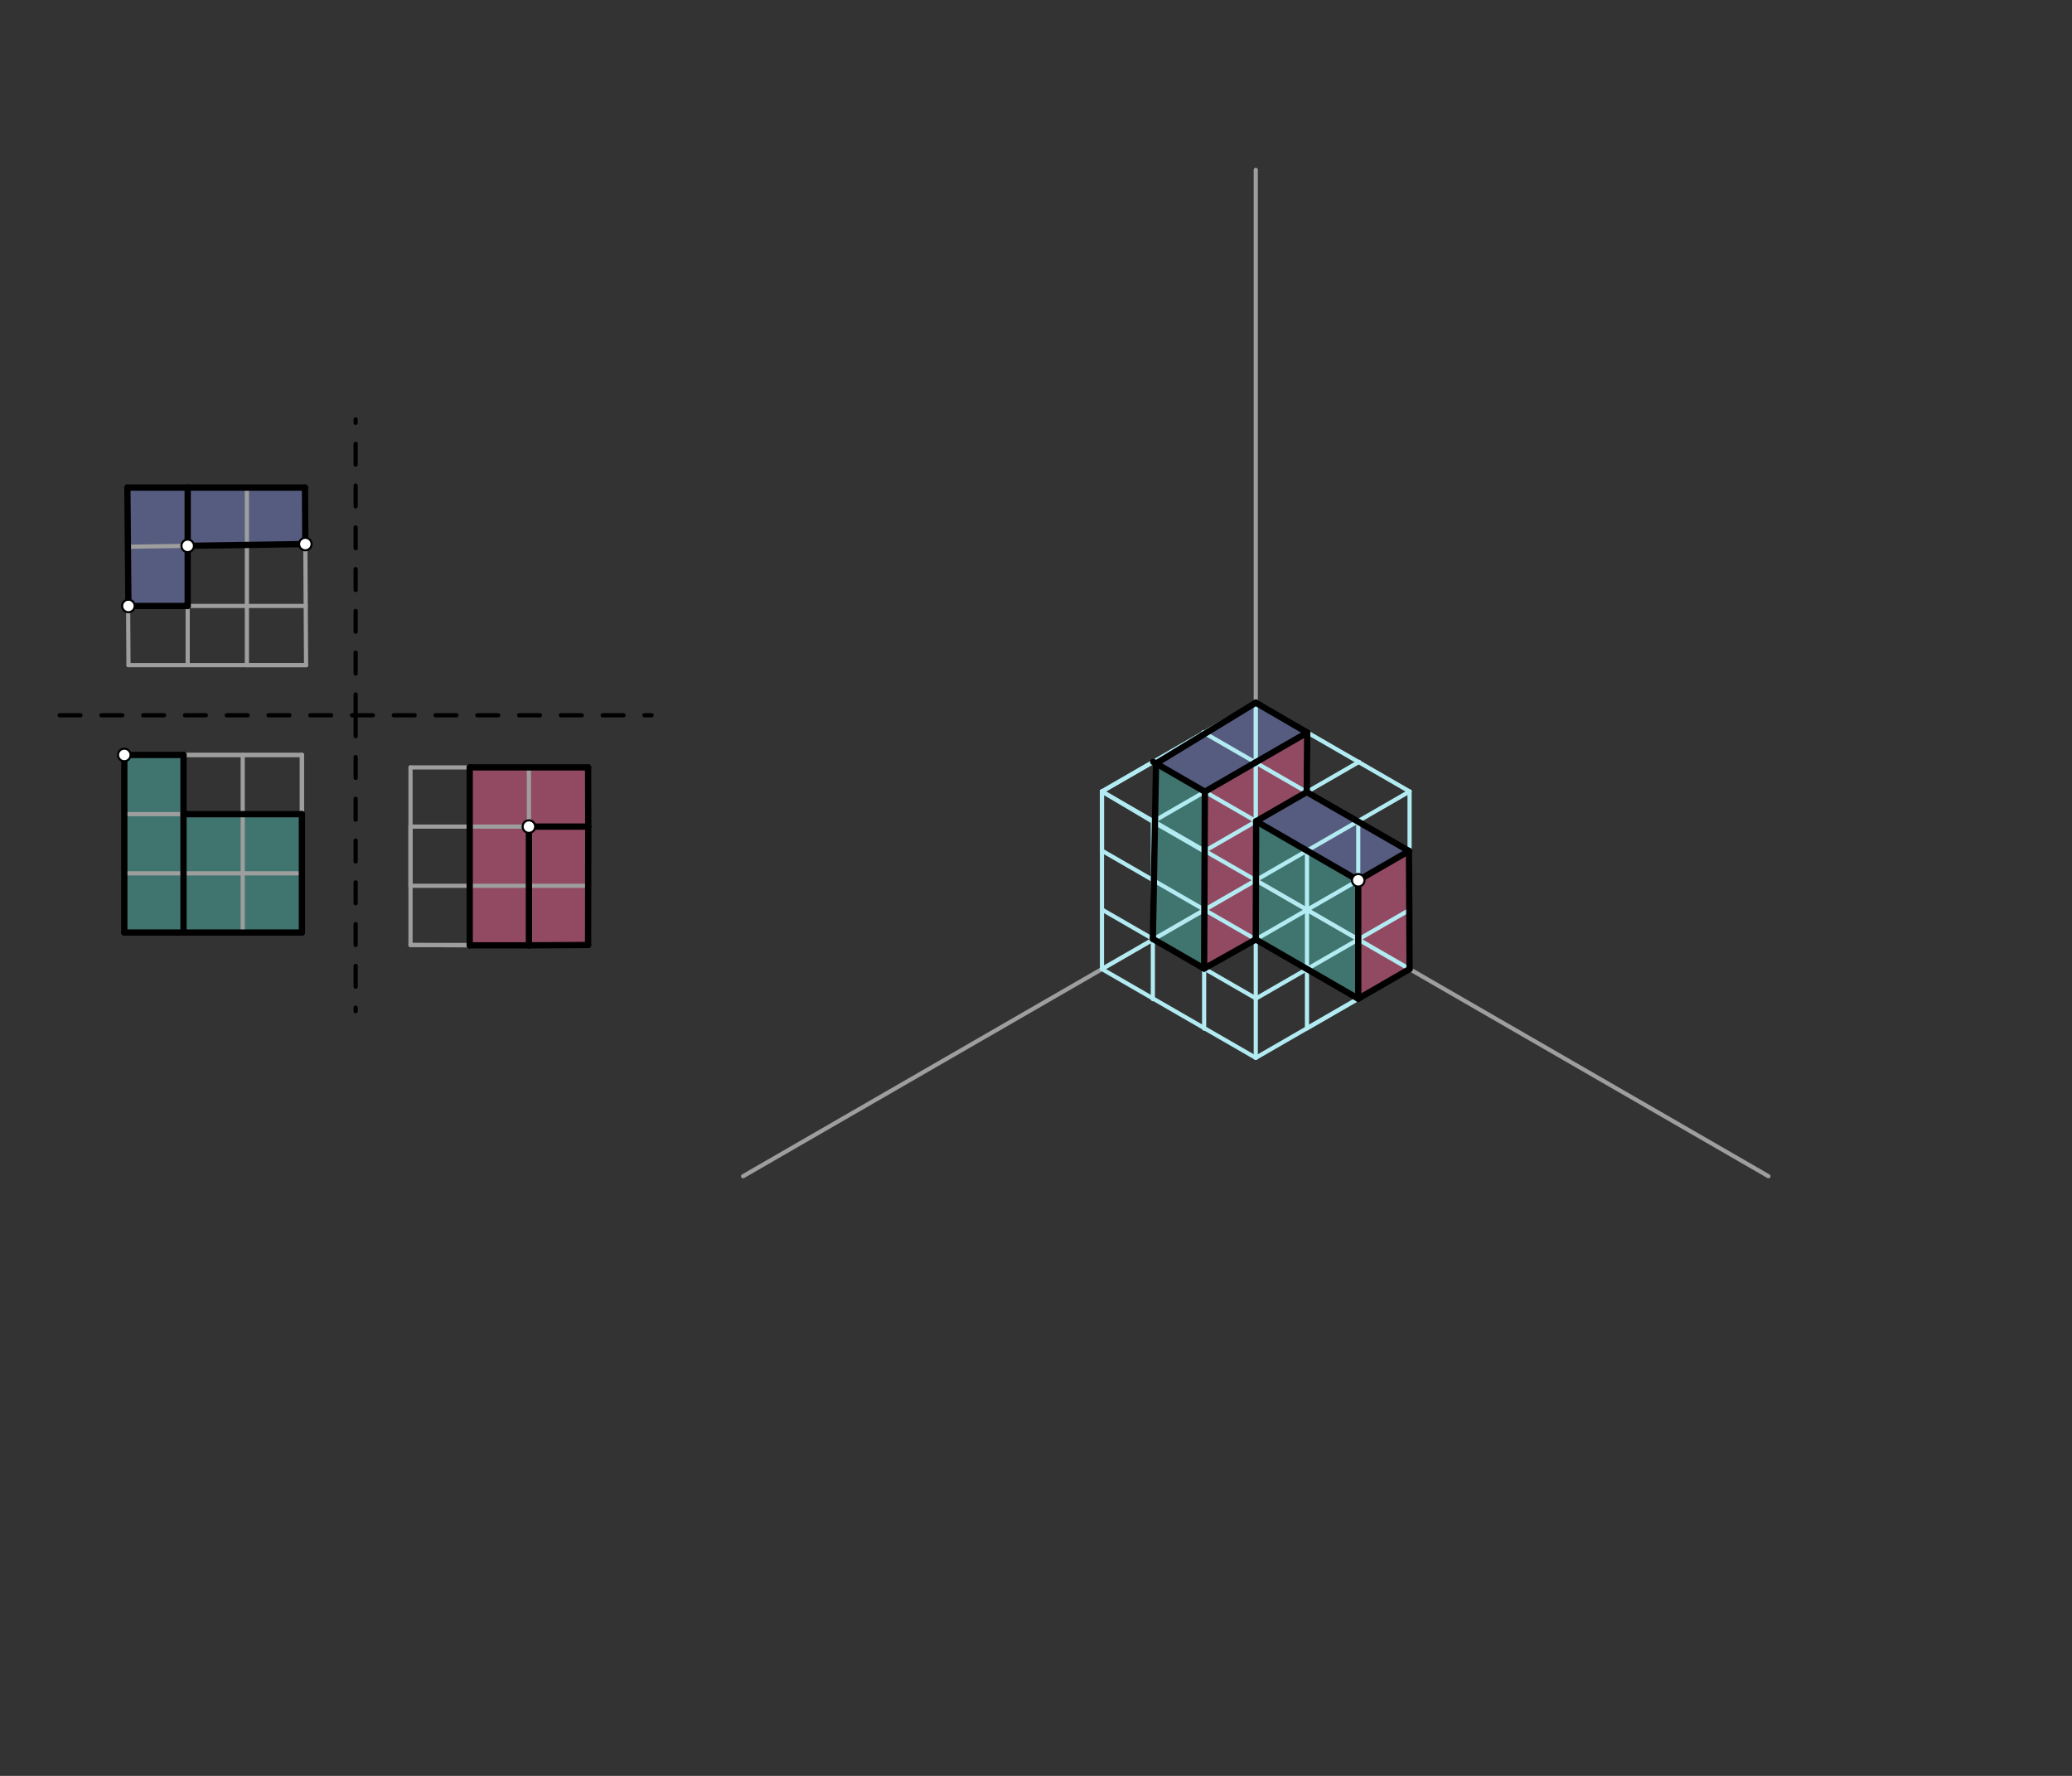 <svg xmlns="http://www.w3.org/2000/svg" class="svg--1it" height="100%" preserveAspectRatio="xMidYMid meet" viewBox="0 0 992.126 850.394" width="100%"><rect x="0" y="0" width="992.126" height="850.394" fill="#333333" stroke="none"/><defs><marker id="marker-arrow" markerHeight="16" markerUnits="userSpaceOnUse" markerWidth="24" orient="auto-start-reverse" refX="24" refY="4" viewBox="0 0 24 8"><path d="M 0 0 L 24 4 L 0 8 z" stroke="inherit"></path></marker></defs><g class="aux-layer--1FB"></g><g class="main-layer--3Vd"><g class="element--2qn"><g fill="#7986CB" opacity="0.5"><path d="M 60.996 233.478 L 146.035 233.478 L 146.203 260.518 L 89.87 261.382 L 89.87 290.167 L 61.485 290.167 L 60.996 233.478 Z" stroke="none"></path></g></g><g class="element--2qn"><g fill="#7986CB" opacity="0.5"><path d="M 553.54 365.598 L 576.923 379.098 L 625.931 350.803 L 601.295 336.476 L 553.54 365.598 Z" stroke="none"></path></g></g><g class="element--2qn"><g fill="#7986CB" opacity="0.5"><path d="M 601.471 393.271 L 625.699 379.283 L 674.664 407.502 L 650.358 421.535 L 601.471 393.271 Z" stroke="none"></path></g></g><g class="element--2qn"><g fill="#F06292" opacity="0.5"><path d="M 576.923 379.098 L 625.931 350.803 L 625.699 379.283 L 576.803 407.513 L 576.803 407.513 L 576.566 463.787 L 576.923 379.098 Z" stroke="none"></path></g></g><g class="element--2qn"><g fill="#F06292" opacity="0.5"><path d="M 576.803 407.513 L 576.566 463.787 L 601.295 449.862 L 601.471 393.271 L 576.803 407.513 Z" stroke="none"></path></g></g><g class="element--2qn"><g fill="#F06292" opacity="0.5"><path d="M 650.358 421.535 L 674.664 407.502 L 674.941 464.035 L 650.358 478.228 L 650.358 421.535 Z" stroke="none"></path></g></g><g class="element--2qn"><g fill="#F06292" opacity="0.5"><path d="M 224.908 452.686 L 281.602 452.516 L 281.602 367.476 L 224.908 367.476 L 224.908 452.686 Z" stroke="none"></path></g></g><g class="element--2qn"><g fill="#4DB6AC" opacity="0.5"><path d="M 59.523 361.516 L 87.87 361.516 L 87.87 446.555 L 59.523 446.555 L 59.523 361.516 Z" stroke="none"></path></g></g><g class="element--2qn"><g fill="#4DB6AC" opacity="0.5"><path d="M 87.87 389.862 L 144.562 389.862 L 144.562 446.555 L 87.87 446.555 L 87.87 389.862 Z" stroke="none"></path></g></g><g class="element--2qn"><g fill="#4DB6AC" opacity="0.5"><path d="M 553.54 365.598 L 576.923 379.098 L 576.566 463.787 L 552.017 449.613 L 553.54 365.598 Z" stroke="none"></path></g></g><g class="element--2qn"><g fill="#4DB6AC" opacity="0.5"><path d="M 601.471 393.271 L 601.295 449.862 L 650.358 478.228 L 650.358 421.535 L 601.471 393.271 Z" stroke="none"></path></g></g><g class="element--2qn"><g fill="#4DB6AC" opacity="0.5"></g></g><g class="element--2qn"><line stroke="#000000" stroke-dasharray="10" stroke-linecap="round" stroke-width="2" x1="28.562" x2="312.027" y1="342.516" y2="342.516"></line></g><g class="element--2qn"><line stroke="#000000" stroke-dasharray="10" stroke-linecap="round" stroke-width="2" x1="170.295" x2="170.295" y1="342.516" y2="200.783"></line></g><g class="element--2qn"><line stroke="#000000" stroke-dasharray="10" stroke-linecap="round" stroke-width="2" x1="170.295" x2="170.295" y1="342.516" y2="484.248"></line></g><g class="element--2qn"><line stroke="#9E9E9E" stroke-dasharray="none" stroke-linecap="round" stroke-width="2" x1="146.562" x2="61.523" y1="318.516" y2="318.516"></line></g><g class="element--2qn"><line stroke="#9E9E9E" stroke-dasharray="none" stroke-linecap="round" stroke-width="2" x1="61.523" x2="60.996" y1="318.516" y2="233.478"></line></g><g class="element--2qn"><line stroke="#9E9E9E" stroke-dasharray="none" stroke-linecap="round" stroke-width="2" x1="60.996" x2="146.035" y1="233.478" y2="233.478"></line></g><g class="element--2qn"><line stroke="#9E9E9E" stroke-dasharray="none" stroke-linecap="round" stroke-width="2" x1="146.035" x2="146.562" y1="233.478" y2="318.516"></line></g><g class="element--2qn"><line stroke="#9E9E9E" stroke-dasharray="none" stroke-linecap="round" stroke-width="2" x1="146.562" x2="118.216" y1="318.516" y2="318.516"></line></g><g class="element--2qn"><line stroke="#9E9E9E" stroke-dasharray="none" stroke-linecap="round" stroke-width="2" x1="118.216" x2="118.216" y1="318.516" y2="233.478"></line></g><g class="element--2qn"><line stroke="#9E9E9E" stroke-dasharray="none" stroke-linecap="round" stroke-width="2" x1="118.216" x2="89.87" y1="233.478" y2="233.478"></line></g><g class="element--2qn"><line stroke="#9E9E9E" stroke-dasharray="none" stroke-linecap="round" stroke-width="2" x1="89.87" x2="89.87" y1="233.478" y2="318.516"></line></g><g class="element--2qn"><line stroke="#9E9E9E" stroke-dasharray="none" stroke-linecap="round" stroke-width="2" x1="60.996" x2="60.996" y1="233.478" y2="261.824"></line></g><g class="element--2qn"><line stroke="#9E9E9E" stroke-dasharray="none" stroke-linecap="round" stroke-width="2" x1="60.996" x2="146.203" y1="261.824" y2="260.518"></line></g><g class="element--2qn"><line stroke="#9E9E9E" stroke-dasharray="none" stroke-linecap="round" stroke-width="2" x1="60.996" x2="61.485" y1="261.824" y2="290.167"></line></g><g class="element--2qn"><line stroke="#9E9E9E" stroke-dasharray="none" stroke-linecap="round" stroke-width="2" x1="61.485" x2="146.387" y1="290.167" y2="290.167"></line></g><g class="element--2qn"><line stroke="#9E9E9E" stroke-dasharray="none" stroke-linecap="round" stroke-width="2" x1="196.562" x2="196.562" y1="452.516" y2="367.476"></line></g><g class="element--2qn"><line stroke="#9E9E9E" stroke-dasharray="none" stroke-linecap="round" stroke-width="2" x1="196.562" x2="281.602" y1="367.476" y2="367.476"></line></g><g class="element--2qn"><line stroke="#9E9E9E" stroke-dasharray="none" stroke-linecap="round" stroke-width="2" x1="281.602" x2="281.602" y1="367.476" y2="452.516"></line></g><g class="element--2qn"><line stroke="#9E9E9E" stroke-dasharray="none" stroke-linecap="round" stroke-width="2" x1="281.602" x2="196.562" y1="452.516" y2="452.516"></line></g><g class="element--2qn"><line stroke="#9E9E9E" stroke-dasharray="none" stroke-linecap="round" stroke-width="2" x1="196.562" x2="224.908" y1="452.516" y2="452.686"></line></g><g class="element--2qn"><line stroke="#9E9E9E" stroke-dasharray="none" stroke-linecap="round" stroke-width="2" x1="224.908" x2="224.908" y1="452.686" y2="367.476"></line></g><g class="element--2qn"><line stroke="#9E9E9E" stroke-dasharray="none" stroke-linecap="round" stroke-width="2" x1="224.908" x2="253.255" y1="452.686" y2="452.686"></line></g><g class="element--2qn"><line stroke="#9E9E9E" stroke-dasharray="none" stroke-linecap="round" stroke-width="2" x1="253.255" x2="253.255" y1="452.686" y2="367.476"></line></g><g class="element--2qn"><line stroke="#9E9E9E" stroke-dasharray="none" stroke-linecap="round" stroke-width="2" x1="281.602" x2="281.675" y1="367.476" y2="395.823"></line></g><g class="element--2qn"><line stroke="#9E9E9E" stroke-dasharray="none" stroke-linecap="round" stroke-width="2" x1="281.675" x2="196.562" y1="395.823" y2="395.823"></line></g><g class="element--2qn"><line stroke="#9E9E9E" stroke-dasharray="none" stroke-linecap="round" stroke-width="2" x1="196.562" x2="196.562" y1="395.823" y2="424.169"></line></g><g class="element--2qn"><line stroke="#9E9E9E" stroke-dasharray="none" stroke-linecap="round" stroke-width="2" x1="196.562" x2="281.602" y1="424.169" y2="424.169"></line></g><g class="element--2qn"><line stroke="#9E9E9E" stroke-dasharray="none" stroke-linecap="round" stroke-width="2" x1="144.562" x2="144.562" y1="361.516" y2="446.555"></line></g><g class="element--2qn"><line stroke="#9E9E9E" stroke-dasharray="none" stroke-linecap="round" stroke-width="2" x1="144.562" x2="59.523" y1="446.555" y2="446.555"></line></g><g class="element--2qn"><line stroke="#9E9E9E" stroke-dasharray="none" stroke-linecap="round" stroke-width="2" x1="59.523" x2="59.523" y1="446.555" y2="361.516"></line></g><g class="element--2qn"><line stroke="#9E9E9E" stroke-dasharray="none" stroke-linecap="round" stroke-width="2" x1="59.523" x2="144.562" y1="361.516" y2="361.516"></line></g><g class="element--2qn"><line stroke="#9E9E9E" stroke-dasharray="none" stroke-linecap="round" stroke-width="2" x1="144.562" x2="116.216" y1="361.516" y2="361.516"></line></g><g class="element--2qn"><line stroke="#9E9E9E" stroke-dasharray="none" stroke-linecap="round" stroke-width="2" x1="116.216" x2="116.216" y1="361.516" y2="446.555"></line></g><g class="element--2qn"><line stroke="#9E9E9E" stroke-dasharray="none" stroke-linecap="round" stroke-width="2" x1="116.216" x2="87.87" y1="361.516" y2="361.516"></line></g><g class="element--2qn"><line stroke="#9E9E9E" stroke-dasharray="none" stroke-linecap="round" stroke-width="2" x1="87.87" x2="87.87" y1="361.516" y2="446.555"></line></g><g class="element--2qn"><line stroke="#9E9E9E" stroke-dasharray="none" stroke-linecap="round" stroke-width="2" x1="144.562" x2="144.562" y1="361.516" y2="389.862"></line></g><g class="element--2qn"><line stroke="#9E9E9E" stroke-dasharray="none" stroke-linecap="round" stroke-width="2" x1="144.562" x2="59.523" y1="389.862" y2="389.862"></line></g><g class="element--2qn"><line stroke="#9E9E9E" stroke-dasharray="none" stroke-linecap="round" stroke-width="2" x1="144.562" x2="144.435" y1="389.862" y2="418.208"></line></g><g class="element--2qn"><line stroke="#9E9E9E" stroke-dasharray="none" stroke-linecap="round" stroke-width="2" x1="144.435" x2="59.523" y1="418.208" y2="418.208"></line></g><g class="element--2qn"><line stroke="#000000" stroke-dasharray="none" stroke-linecap="round" stroke-width="3" x1="61.485" x2="89.87" y1="290.167" y2="290.167"></line></g><g class="element--2qn"><line stroke="#000000" stroke-dasharray="none" stroke-linecap="round" stroke-width="3" x1="89.87" x2="89.87" y1="233.478" y2="290.167"></line></g><g class="element--2qn"><line stroke="#000000" stroke-dasharray="none" stroke-linecap="round" stroke-width="3" x1="89.87" x2="60.996" y1="233.478" y2="233.478"></line></g><g class="element--2qn"><line stroke="#000000" stroke-dasharray="none" stroke-linecap="round" stroke-width="3" x1="60.996" x2="61.485" y1="233.478" y2="290.167"></line></g><g class="element--2qn"><line stroke="#000000" stroke-dasharray="none" stroke-linecap="round" stroke-width="3" x1="89.87" x2="146.203" y1="261.382" y2="260.518"></line></g><g class="element--2qn"><line stroke="#000000" stroke-dasharray="none" stroke-linecap="round" stroke-width="3" x1="146.203" x2="146.035" y1="260.518" y2="233.478"></line></g><g class="element--2qn"><line stroke="#000000" stroke-dasharray="none" stroke-linecap="round" stroke-width="3" x1="89.87" x2="146.035" y1="233.478" y2="233.478"></line></g><g class="element--2qn"><line stroke="#000000" stroke-dasharray="none" stroke-linecap="round" stroke-width="3" x1="59.523" x2="59.523" y1="361.516" y2="446.555"></line></g><g class="element--2qn"><line stroke="#000000" stroke-dasharray="none" stroke-linecap="round" stroke-width="3" x1="59.523" x2="144.562" y1="446.555" y2="446.555"></line></g><g class="element--2qn"><line stroke="#000000" stroke-dasharray="none" stroke-linecap="round" stroke-width="3" x1="144.562" x2="144.562" y1="389.862" y2="446.555"></line></g><g class="element--2qn"><line stroke="#000000" stroke-dasharray="none" stroke-linecap="round" stroke-width="3" x1="144.562" x2="87.87" y1="389.862" y2="389.862"></line></g><g class="element--2qn"><line stroke="#000000" stroke-dasharray="none" stroke-linecap="round" stroke-width="3" x1="87.87" x2="87.87" y1="446.555" y2="361.516"></line></g><g class="element--2qn"><line stroke="#000000" stroke-dasharray="none" stroke-linecap="round" stroke-width="3" x1="87.87" x2="59.523" y1="361.516" y2="361.516"></line></g><g class="element--2qn"><line stroke="#000000" stroke-dasharray="none" stroke-linecap="round" stroke-width="3" x1="224.908" x2="224.908" y1="452.686" y2="367.476"></line></g><g class="element--2qn"><line stroke="#000000" stroke-dasharray="none" stroke-linecap="round" stroke-width="3" x1="224.908" x2="281.602" y1="367.476" y2="367.476"></line></g><g class="element--2qn"><line stroke="#000000" stroke-dasharray="none" stroke-linecap="round" stroke-width="3" x1="281.602" x2="281.675" y1="367.476" y2="395.823"></line></g><g class="element--2qn"><line stroke="#000000" stroke-dasharray="none" stroke-linecap="round" stroke-width="3" x1="281.675" x2="253.255" y1="395.823" y2="395.823"></line></g><g class="element--2qn"><line stroke="#000000" stroke-dasharray="none" stroke-linecap="round" stroke-width="3" x1="253.255" x2="253.255" y1="395.823" y2="452.686"></line></g><g class="element--2qn"><line stroke="#000000" stroke-dasharray="none" stroke-linecap="round" stroke-width="3" x1="253.255" x2="224.908" y1="452.686" y2="452.686"></line></g><g class="element--2qn"><line stroke="#000000" stroke-dasharray="none" stroke-linecap="round" stroke-width="3" x1="253.255" x2="281.602" y1="452.686" y2="452.516"></line></g><g class="element--2qn"><line stroke="#000000" stroke-dasharray="none" stroke-linecap="round" stroke-width="3" x1="281.602" x2="281.675" y1="452.516" y2="395.823"></line></g><g class="element--2qn"><line stroke="#9E9E9E" stroke-dasharray="none" stroke-linecap="round" stroke-width="2" x1="601.295" x2="601.295" y1="421.516" y2="81.358"></line></g><g class="element--2qn"><line stroke="#9E9E9E" stroke-dasharray="none" stroke-linecap="round" stroke-width="2" x1="601.295" x2="355.807" y1="421.516" y2="563.248"></line></g><g class="element--2qn"><line stroke="#9E9E9E" stroke-dasharray="none" stroke-linecap="round" stroke-width="2" x1="601.295" x2="846.782" y1="421.516" y2="563.248"></line></g><g class="element--2qn"><line stroke="#B2EBF2" stroke-dasharray="none" stroke-linecap="round" stroke-width="2" x1="601.295" x2="601.295" y1="421.516" y2="336.476"></line></g><g class="element--2qn"><line stroke="#B2EBF2" stroke-dasharray="none" stroke-linecap="round" stroke-width="2" x1="527.649" x2="527.649" y1="464.035" y2="378.996"></line></g><g class="element--2qn"><line stroke="#B2EBF2" stroke-dasharray="none" stroke-linecap="round" stroke-width="2" x1="527.649" x2="601.295" y1="378.996" y2="336.476"></line></g><g class="element--2qn"><line stroke="#B2EBF2" stroke-dasharray="none" stroke-linecap="round" stroke-width="2" x1="601.295" x2="674.941" y1="421.516" y2="464.035"></line></g><g class="element--2qn"><line stroke="#B2EBF2" stroke-dasharray="none" stroke-linecap="round" stroke-width="2" x1="674.941" x2="674.941" y1="464.035" y2="378.996"></line></g><g class="element--2qn"><line stroke="#B2EBF2" stroke-dasharray="none" stroke-linecap="round" stroke-width="2" x1="674.941" x2="601.295" y1="378.996" y2="336.476"></line></g><g class="element--2qn"><line stroke="#B2EBF2" stroke-dasharray="none" stroke-linecap="round" stroke-width="2" x1="527.649" x2="601.295" y1="464.035" y2="421.516"></line></g><g class="element--2qn"><line stroke="#B2EBF2" stroke-dasharray="none" stroke-linecap="round" stroke-width="2" x1="601.295" x2="601.295" y1="421.516" y2="506.555"></line></g><g class="element--2qn"><line stroke="#B2EBF2" stroke-dasharray="none" stroke-linecap="round" stroke-width="2" x1="601.295" x2="527.649" y1="506.555" y2="464.035"></line></g><g class="element--2qn"><line stroke="#B2EBF2" stroke-dasharray="none" stroke-linecap="round" stroke-width="2" x1="601.295" x2="674.941" y1="506.555" y2="464.035"></line></g><g class="element--2qn"><line stroke="#B2EBF2" stroke-dasharray="none" stroke-linecap="round" stroke-width="2" x1="527.649" x2="601.295" y1="378.996" y2="421.516"></line></g><g class="element--2qn"><line stroke="#B2EBF2" stroke-dasharray="none" stroke-linecap="round" stroke-width="2" x1="601.295" x2="674.941" y1="421.516" y2="378.996"></line></g><g class="element--2qn"><line stroke="#B2EBF2" stroke-dasharray="none" stroke-linecap="round" stroke-width="2" x1="527.649" x2="552.017" y1="378.996" y2="393.477"></line></g><g class="element--2qn"><line stroke="#B2EBF2" stroke-dasharray="none" stroke-linecap="round" stroke-width="2" x1="552.017" x2="552.017" y1="393.477" y2="478.457"></line></g><g class="element--2qn"><line stroke="#B2EBF2" stroke-dasharray="none" stroke-linecap="round" stroke-width="2" x1="552.017" x2="625.931" y1="393.477" y2="350.803"></line></g><g class="element--2qn"><line stroke="#B2EBF2" stroke-dasharray="none" stroke-linecap="round" stroke-width="2" x1="552.017" x2="576.566" y1="393.477" y2="407.65"></line></g><g class="element--2qn"><line stroke="#B2EBF2" stroke-dasharray="none" stroke-linecap="round" stroke-width="2" x1="576.566" x2="576.566" y1="407.65" y2="492.587"></line></g><g class="element--2qn"><line stroke="#B2EBF2" stroke-dasharray="none" stroke-linecap="round" stroke-width="2" x1="576.566" x2="650.77" y1="407.65" y2="364.808"></line></g><g class="element--2qn"><line stroke="#B2EBF2" stroke-dasharray="none" stroke-linecap="round" stroke-width="2" x1="527.649" x2="552.197" y1="378.996" y2="364.823"></line></g><g class="element--2qn"><line stroke="#B2EBF2" stroke-dasharray="none" stroke-linecap="round" stroke-width="2" x1="552.197" x2="625.81" y1="364.823" y2="407.323"></line></g><g class="element--2qn"><line stroke="#B2EBF2" stroke-dasharray="none" stroke-linecap="round" stroke-width="2" x1="625.81" x2="625.81" y1="407.323" y2="492.43"></line></g><g class="element--2qn"><line stroke="#B2EBF2" stroke-dasharray="none" stroke-linecap="round" stroke-width="2" x1="625.81" x2="650.358" y1="492.401" y2="478.228"></line></g><g class="element--2qn"><line stroke="#B2EBF2" stroke-dasharray="none" stroke-linecap="round" stroke-width="2" x1="650.358" x2="650.358" y1="478.228" y2="393.52"></line></g><g class="element--2qn"><line stroke="#B2EBF2" stroke-dasharray="none" stroke-linecap="round" stroke-width="2" x1="650.358" x2="576.12" y1="393.52" y2="350.659"></line></g><g class="element--2qn"><line stroke="#B2EBF2" stroke-dasharray="none" stroke-linecap="round" stroke-width="2" x1="527.649" x2="527.649" y1="378.996" y2="407.342"></line></g><g class="element--2qn"><line stroke="#B2EBF2" stroke-dasharray="none" stroke-linecap="round" stroke-width="2" x1="527.649" x2="601.336" y1="407.342" y2="449.886"></line></g><g class="element--2qn"><line stroke="#B2EBF2" stroke-dasharray="none" stroke-linecap="round" stroke-width="2" x1="601.295" x2="674.664" y1="449.862" y2="407.502"></line></g><g class="element--2qn"><line stroke="#B2EBF2" stroke-dasharray="none" stroke-linecap="round" stroke-width="2" x1="674.664" x2="674.664" y1="407.502" y2="435.849"></line></g><g class="element--2qn"><line stroke="#B2EBF2" stroke-dasharray="none" stroke-linecap="round" stroke-width="2" x1="674.664" x2="601.42" y1="435.849" y2="478.136"></line></g><g class="element--2qn"><line stroke="#B2EBF2" stroke-dasharray="none" stroke-linecap="round" stroke-width="2" x1="601.42" x2="527.983" y1="478.136" y2="435.737"></line></g><g class="element--2qn"><line stroke="#000000" stroke-dasharray="none" stroke-linecap="round" stroke-width="3" x1="576.923" x2="552.197" y1="379.098" y2="364.823"></line></g><g class="element--2qn"><line stroke="#000000" stroke-dasharray="none" stroke-linecap="round" stroke-width="3" x1="576.923" x2="601.15" y1="379.098" y2="365.11"></line></g><g class="element--2qn"><line stroke="#000000" stroke-dasharray="none" stroke-linecap="round" stroke-width="3" x1="553.54" x2="601.295" y1="365.598" y2="336.476"></line></g><g class="element--2qn"><line stroke="#000000" stroke-dasharray="none" stroke-linecap="round" stroke-width="3" x1="601.295" x2="625.931" y1="336.476" y2="350.803"></line></g><g class="element--2qn"><line stroke="#000000" stroke-dasharray="none" stroke-linecap="round" stroke-width="3" x1="625.931" x2="601.15" y1="350.803" y2="365.11"></line></g><g class="element--2qn"><line stroke="#000000" stroke-dasharray="none" stroke-linecap="round" stroke-width="3" x1="553.54" x2="552.017" y1="365.598" y2="449.613"></line></g><g class="element--2qn"><line stroke="#000000" stroke-dasharray="none" stroke-linecap="round" stroke-width="3" x1="552.017" x2="576.566" y1="449.613" y2="463.787"></line></g><g class="element--2qn"><line stroke="#000000" stroke-dasharray="none" stroke-linecap="round" stroke-width="3" x1="576.923" x2="576.566" y1="379.098" y2="463.787"></line></g><g class="element--2qn"><line stroke="#000000" stroke-dasharray="none" stroke-linecap="round" stroke-width="3" x1="576.566" x2="601.295" y1="463.787" y2="449.862"></line></g><g class="element--2qn"><line stroke="#000000" stroke-dasharray="none" stroke-linecap="round" stroke-width="3" x1="625.931" x2="625.699" y1="350.803" y2="379.283"></line></g><g class="element--2qn"><line stroke="#000000" stroke-dasharray="none" stroke-linecap="round" stroke-width="3" x1="625.699" x2="601.471" y1="379.283" y2="393.271"></line></g><g class="element--2qn"><line stroke="#000000" stroke-dasharray="none" stroke-linecap="round" stroke-width="3" x1="601.471" x2="601.295" y1="393.271" y2="449.862"></line></g><g class="element--2qn"><line stroke="#000000" stroke-dasharray="none" stroke-linecap="round" stroke-width="3" x1="650.358" x2="674.664" y1="421.535" y2="407.502"></line></g><g class="element--2qn"><line stroke="#000000" stroke-dasharray="none" stroke-linecap="round" stroke-width="3" x1="674.941" x2="674.664" y1="464.035" y2="407.502"></line></g><g class="element--2qn"><line stroke="#000000" stroke-dasharray="none" stroke-linecap="round" stroke-width="3" x1="650.358" x2="650.358" y1="421.535" y2="478.228"></line></g><g class="element--2qn"><line stroke="#000000" stroke-dasharray="none" stroke-linecap="round" stroke-width="3" x1="674.941" x2="650.358" y1="464.035" y2="478.228"></line></g><g class="element--2qn"><line stroke="#000000" stroke-dasharray="none" stroke-linecap="round" stroke-width="3" x1="625.699" x2="674.664" y1="379.283" y2="407.502"></line></g><g class="element--2qn"><line stroke="#000000" stroke-dasharray="none" stroke-linecap="round" stroke-width="3" x1="601.471" x2="650.358" y1="393.271" y2="421.535"></line></g><g class="element--2qn"><line stroke="#000000" stroke-dasharray="none" stroke-linecap="round" stroke-width="3" x1="601.295" x2="650.358" y1="449.862" y2="478.228"></line></g><g class="element--2qn"><circle cx="61.485" cy="290.167" r="3" stroke="#000000" stroke-width="1" fill="#ffffff"></circle>}</g><g class="element--2qn"><circle cx="59.523" cy="361.516" r="3" stroke="#000000" stroke-width="1" fill="#ffffff"></circle>}</g><g class="element--2qn"><circle cx="89.87" cy="261.382" r="3" stroke="#000000" stroke-width="1" fill="#ffffff"></circle>}</g><g class="element--2qn"><circle cx="146.203" cy="260.518" r="3" stroke="#000000" stroke-width="1" fill="#ffffff"></circle>}</g><g class="element--2qn"><circle cx="253.255" cy="395.823" r="3" stroke="#000000" stroke-width="1" fill="#ffffff"></circle>}</g><g class="element--2qn"><circle cx="650.358" cy="421.535" r="3" stroke="#000000" stroke-width="1" fill="#ffffff"></circle>}</g></g><g class="snaps-layer--2PT"></g><g class="temp-layer--rAP"></g></svg>